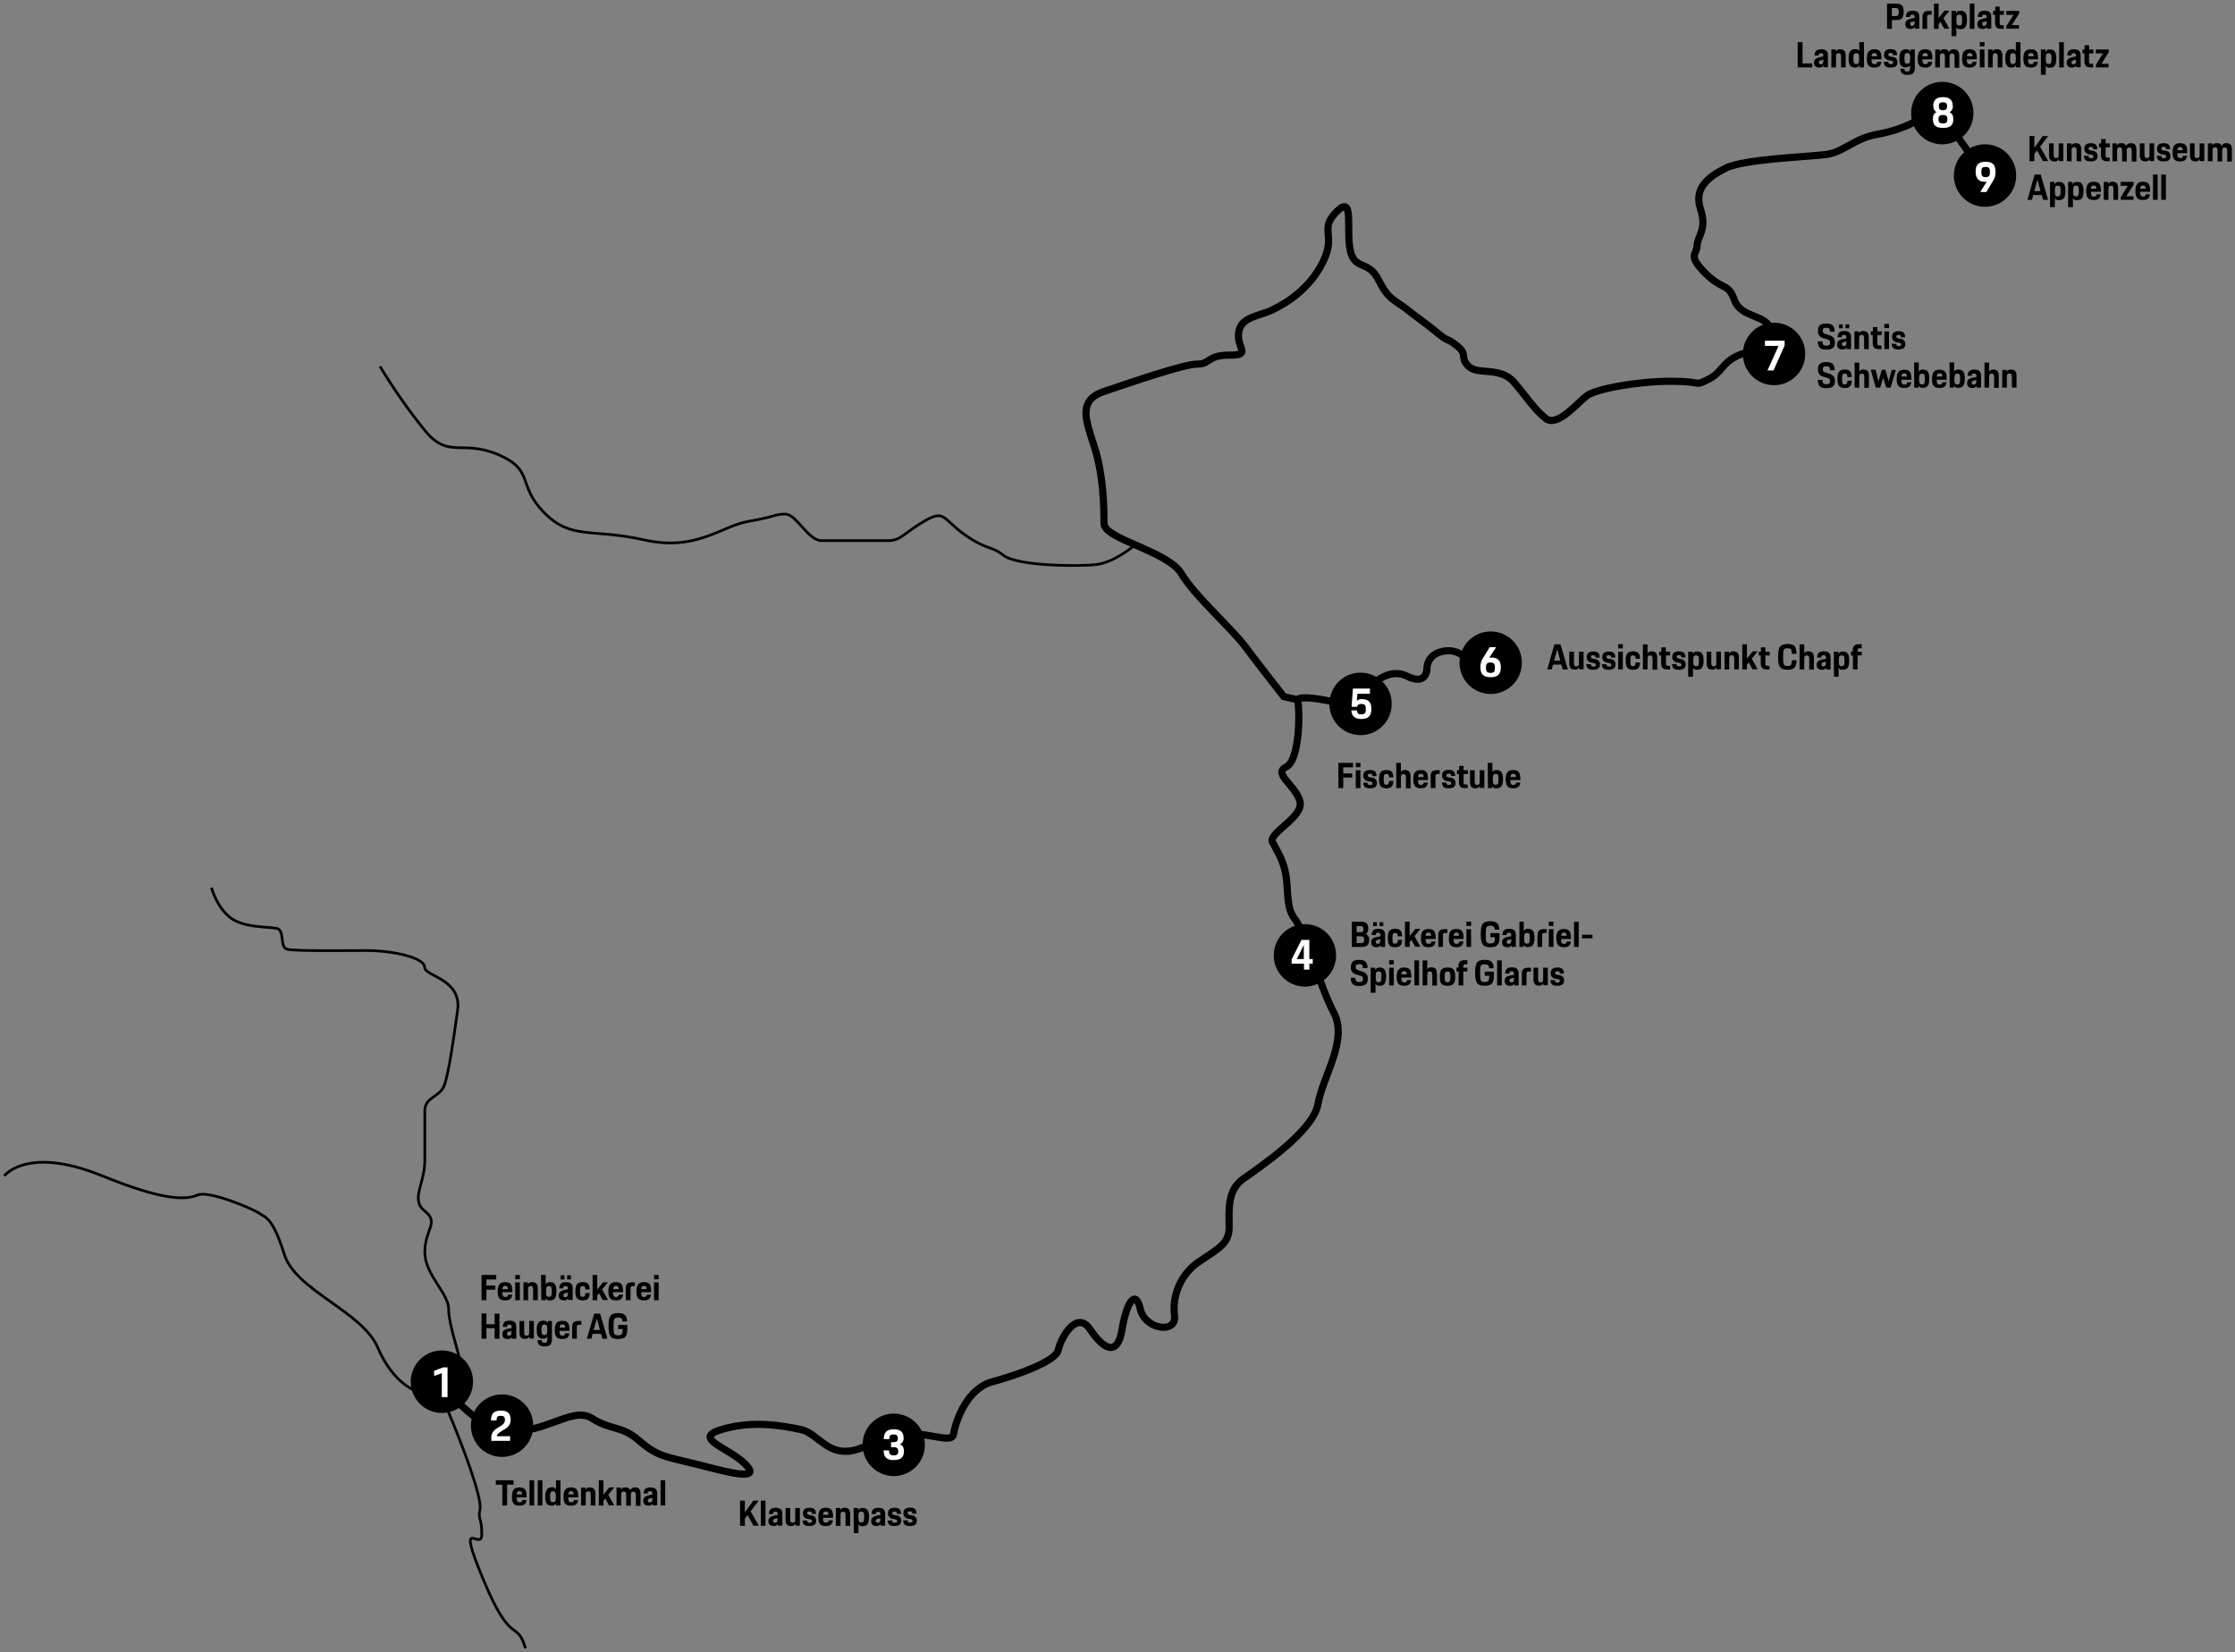 <?xml version="1.0" encoding="utf-8"?>
<!-- Generator: Adobe Illustrator 26.3.1, SVG Export Plug-In . SVG Version: 6.00 Build 0)  -->
<svg version="1.1" id="Ebene_1" xmlns="http://www.w3.org/2000/svg" xmlns:xlink="http://www.w3.org/1999/xlink" x="0px" y="0px"
	 viewBox="0 0 1248 922.7" style="enable-background:new 0 0 1248 922.7;" xml:space="preserve">
<rect x="0" y="0" width="1248" height="922.7" fill="#808080" stroke="none"/>
<style type="text/css">
	.st0{fill:none;stroke:#000000;stroke-width:4;}
	.st1{fill:none;stroke:#000000;stroke-width:1.5;}
	.st2{fill:#FFFFFF;}
</style>
<g id="Gruppe_3341" transform="translate(0 512.167)">
	<g>
		<g id="Gruppe_3356" transform="translate(0 -512.167)">
			<g id="Gruppe_3341-2" transform="translate(238.746 387.823)">
				<path id="Pfad_26088" class="st0" d="M1.4,374.9c0,0,17.8,30.5,39.4,35.6s39.4-13.6,50.8-6.4s16.5,3.8,26.7,12.7
					c10.2,8.9,15.3,8.9,30.5,12.7c15.3,3.8,38.1,10.6,29.2,0.9s-30.9-14.8-14-19.9s33.1-2.5,44.5,0s16.5,20.3,39.4,7.6
					c22.9-12.7,44.5,2.6,45.8-5.1s7.6-25.4,21.6-29.2c14-3.8,35.6-11.4,36.9-17.8s10.2-22.7,17.8-11.4s15.3,15.3,17.8,0
					s7.6-22.9,10.2-11.4c2.5,11.4,20.3,14,19.1,3.8c-1.5-12,3.9-23.8,14-30.5c11.4-7.6,16.5-10.2,16.5-19.1s-1.3-20.3,7.6-26.7
					c8.9-6.4,39.4-26.7,42-42s16.9-35.6,8.9-50.9c-8-15.2-16.5-45.8-21.6-52.1s-3.8-15.3-5.1-24.2s-5.1-14-7.6-19.1
					c-2.5-5.1,17.8-14,15.3-22.9s-15.3-15.3-7.6-19.1s7.6-31.8,6.4-36.9s35.6,2.5,44.5,10.2"/>
			</g>
			<g id="Gruppe_3342" transform="translate(604.963 65.31)">
				<path id="Pfad_26089" class="st0" d="M465.3,2c0,0-7.6,5.1-21.6,7.6s-19.1,10.2-29.2,11.4c-10.2,1.3-45.8,2.5-55.9,7.6
					s-17.8,11.4-14,22.9s-1.9,15.3-1.9,20.3s-5.7,5.1,4.4,15.3c10.2,10.2,12.7,5.1,16.5,15.3c3.8,10.2,17.8,7.6,20.3,16.5
					c2.5,8.9-2.5,14-2.5,14c-5.3-2.2-11.4-2-16.5,0.6c-8.9,4.4-8.3,9.5-16.5,13.3s-1.3,0.8-20.3,0.8c-19.1,0-41.9,4.3-47,8.1
					c-5.1,3.8-16.5,17.8-22.9,12.7c-6.4-5.1-10.2-11.4-17.8-20.3s-20.3-3.8-25.4-8.9s0-6.4-6.4-11.4c-6.4-5.1-3.8-1.3-11.4-7.6
					s-10.2-7.6-16.5-12.7s-10.3-5.1-15.9-16.5c-5.7-11.4-13.3-5.1-15.8-16.5s2.5-31.8-7.6-21.6s0,12.7-7.6,28
					c-7.6,15.3-20.3,22.9-28,26.7s-17.8,3.8-19.1,12.7s7.6,12.7-5.1,12.7S71.2,138,63.6,138s-36.9,10.2-52.1,15.3
					s-9.9,16.5-5.1,31.8s5.1,33.1,5.1,41.9s35.6,15.3,43.2,28c7.6,12.7,28,30.5,35.6,40.7s21.6,28,21.6,28l7.8,1.8"/>
			</g>
			<g id="Gruppe_3343" transform="translate(761.216 361.393)">
				<path id="Pfad_26090" class="st0" d="M61.1,11c0,0-5.1-10.2-15.3-8.9s-10.2,9.3-10.2,9.3s0.5,10.7-11.4,4.7
					c-8-4-15.9,2.2-15.9,2.2l-6.9,9.2"/>
			</g>
			<g id="Gruppe_3344" transform="translate(210.779 202.601)">
				<path id="Pfad_26091" class="st1" d="M422.1,102.4c0,0-10.5,8.9-20.3,10.2s-44.5,0.9-52.1-5c-7.6-5.9-8.9-2.6-21.6-11.5
					s-11.1-14.5-22.9-7.6c-11.8,6.9-12.7,10.8-20.3,10.8H248c-7.6,0-14-14.8-20.3-14.8s-5.1,1.4-20.3,4c-15.3,2.5-29.2,17-58.5,10.4
					s-40.7,0.2-55.9-15.3S87.8,60,67.5,51.3s-27.8,2.8-41.2-13.7C17.2,26.3,8.9,14.4,1.4,2"/>
			</g>
			<g id="Gruppe_3345" transform="translate(116.71 493.71)">
				<path id="Pfad_26092" class="st1" d="M1.4,2c0,0,2.5,10.2,10.2,16.5s22.9,5.1,26.7,6.4s1.3,10.2,5.1,11.4s29.2,0.8,44.5,0.8
					s32.5,4.1,32.5,9.3s20.9,6.4,18.4,24.2s-5.1,36-7.6,42.2s-10.7,6.1-10.7,13.8v28c0,12.7-8.2,21.6,0,28s0,10.2,0,22.9
					s13.3,22.9,13.3,31.8s6.2,25.4,6.2,29.2"/>
			</g>
			<g id="Gruppe_3346" transform="translate(1.029 647.005)">
				<path id="Pfad_26093" class="st1" d="M1.4,9.6C5.2,5.1,20.4-4.9,56,9.6s47.1,13.3,53.4,10.7s30.5,7.6,34.3,10.2s7.6,2.5,14,22.9
					s43.5,31.8,52.2,52.1s21.7,25.4,26,25.4s20.8-8.9,20.8-8.9s-15.1,1.3-7.5,19.1s19.1,48.3,17.8,54.7s1,3.8,1,14
					s-15-12.8,0.9,25.4s18.5,21.6,23.5,38.2"/>
			</g>
			<g id="Gruppe_3347" transform="translate(1065.755 43.699)">
				<path id="Pfad_26094" d="M18.8,36.9c9.6,0,17.4-7.8,17.4-17.4C36.3,9.8,28.4,2,18.8,2c0,0,0,0,0,0C9.2,2,1.4,9.8,1.4,19.5
					c0,0,0,0,0,0C1.4,29.1,9.2,36.9,18.8,36.9"/>
			</g>
			<g id="Gruppe_3348" transform="translate(1089.607 78.575)">
				<path id="Pfad_26095" d="M18.8,36.9c9.6,0,17.4-7.8,17.4-17.4C36.3,9.8,28.4,2,18.8,2c0,0,0,0,0,0C9.2,2,1.4,9.8,1.4,19.5
					c0,0,0,0,0,0C1.4,29.1,9.2,36.9,18.8,36.9"/>
			</g>
			<g id="Gruppe_3349" transform="translate(971.802 178.194)">
				<path id="Pfad_26096" d="M18.8,36.9c9.6,0,17.4-7.8,17.4-17.4C36.3,9.8,28.4,2,18.8,2c0,0,0,0,0,0C9.2,2,1.4,9.8,1.4,19.5
					c0,0,0,0,0,0C1.4,29.1,9.2,36.9,18.8,36.9"/>
			</g>
			<g id="Gruppe_3350" transform="translate(813.585 350.631)">
				<path id="Pfad_26097" d="M18.8,36.9c9.6,0,17.4-7.8,17.4-17.4C36.3,9.8,28.4,2,18.8,2c0,0,0,0,0,0C9.2,2,1.4,9.8,1.4,19.5
					c0,0,0,0,0,0C1.4,29.1,9.2,36.9,18.8,36.9"/>
			</g>
			<g id="Gruppe_3351" transform="translate(740.911 373.621)">
				<path id="Pfad_26098" d="M18.8,36.9c9.6,0,17.4-7.8,17.4-17.4C36.3,9.8,28.4,2,18.8,2c0,0,0,0,0,0C9.2,2,1.4,9.8,1.4,19.5
					c0,0,0,0,0,0C1.4,29.1,9.2,36.9,18.8,36.9"/>
			</g>
			<g id="Gruppe_3352" transform="translate(709.848 514.049)">
				<path id="Pfad_26099" d="M18.8,36.9c9.6,0,17.4-7.8,17.4-17.4C36.3,9.8,28.4,2,18.8,2c0,0,0,0,0,0C9.2,2,1.4,9.8,1.4,19.5
					c0,0,0,0,0,0C1.4,29.1,9.2,36.9,18.8,36.9"/>
			</g>
			<g id="Gruppe_3353" transform="translate(480.255 787.391)">
				<path id="Pfad_26100" d="M18.8,36.9c9.6,0,17.4-7.8,17.4-17.4C36.3,9.8,28.4,2,18.8,2c0,0,0,0,0,0C9.2,2,1.4,9.8,1.4,19.5
					c0,0,0,0,0,0C1.4,29.1,9.2,36.9,18.8,36.9"/>
			</g>
			<g id="Gruppe_3354" transform="translate(227.938 752.126)">
				<path id="Pfad_26101" d="M18.8,36.9c9.6,0,17.4-7.8,17.4-17.4C36.3,9.8,28.4,2,18.8,2c0,0,0,0,0,0C9.2,2,1.4,9.8,1.4,19.5
					c0,0,0,0,0,0C1.4,29.1,9.2,36.9,18.8,36.9"/>
			</g>
			<g id="Gruppe_3355" transform="translate(261.543 776.682)">
				<path id="Pfad_26102" d="M18.8,36.9c9.6,0,17.4-7.8,17.4-17.4C36.3,9.8,28.4,2,18.8,2c0,0,0,0,0,0C9.2,2,1.4,9.8,1.4,19.5
					c0,0,0,0,0,0C1.4,29.1,9.2,36.9,18.8,36.9"/>
			</g>
		</g>
	</g>
	<g id="Gruppe_3357" transform="translate(1083.193 -449.843)">
		<path id="Pfad_26104" class="st0" d="M1.4,2l17.4,24.6"/>
	</g>
	<g id="Gruppe_3358" transform="translate(241.002 249.419)">
		<path id="Pfad_26105" class="st2" d="M5.7,18.6h3.2V2H6.4l-5,1.9v2.9l4.3-1.6V18.6z"/>
	</g>
	<g>
		<g id="Gruppe_3361" transform="translate(0 -512.167)">
			<g id="Gruppe_3359" transform="translate(272.738 785.714)">
				<path id="Pfad_26106" class="st2" d="M1.6,18.9h10.5v-2.6H4.7c0.1-1.1,1-1.8,2.6-2.8l1.9-1.2c1.8-1.1,3.2-2.4,3.2-5.2
					C12.4,3.9,11,2,6.9,2C2.7,2,1.5,4,1.4,7.5h3.1c0.1-2.1,0.7-2.6,2.4-2.6c1.6,0,2.3,0.6,2.3,2.2c0,1.9-1,2.6-2.4,3.5l-1.9,1.2
					c-2.2,1.4-3.3,2.9-3.3,5.2V18.9z"/>
			</g>
			<g id="Gruppe_3360" transform="translate(491.957 796.137)">
				<path id="Pfad_26107" class="st2" d="M1.4,13.8c0.2,3.9,1.7,5.4,5.7,5.4c4.2,0,5.7-1.8,5.7-4.9c0-2.2-0.8-3.4-2.3-3.9
					c1.4-0.6,2.2-2,2.1-3.5c0-3-1.4-4.9-5.5-4.9C3,2,1.6,4,1.5,7.5h3.1C4.7,5.4,5.3,4.9,7,4.9c1.6,0,2.4,0.6,2.4,2.2
					c0,1.5-0.7,2.1-2.4,2.1H5.6V12H7c1.9,0,2.6,0.7,2.6,2.4c0,1.6-0.7,2.2-2.5,2.2c-1.9,0-2.5-0.7-2.7-2.8L1.4,13.8z"/>
			</g>
		</g>
	</g>
	<g id="Gruppe_3362" transform="translate(719.829 10.685)">
		<path id="Pfad_26109" class="st2" d="M1.4,15.3h6.9v3.3h3v-3.3h1.9v-2.6h-1.9V2H6.9L1.4,12.9V15.3z M4.3,12.7l3.9-7.9v7.9
			L4.3,12.7z"/>
	</g>
	<g>
		<g id="Gruppe_3379" transform="translate(0 -512.167)">
			<g id="Gruppe_3363" transform="translate(753.164 382.509)">
				<path id="Pfad_26110" class="st2" d="M1.7,12.2h2.9c0.3-1.1,0.8-1.6,2.4-1.6c1.9,0,2.5,0.7,2.5,2.8c0,2.3-0.5,3-2.5,3
					c-1.7,0-2.3-0.5-2.4-2.2H1.4c0.2,2.9,1.7,4.8,5.6,4.8c3.9,0,5.6-1.8,5.6-5.6c0-3.9-1.8-5.5-5.2-5.5C6.3,7.8,5.2,8.1,4.5,8.9
					l0.3-4h7V2H2.3l-0.7,9.2V12.2z"/>
			</g>
			<g id="Gruppe_3364" transform="translate(825.252 359.373)">
				<path id="Pfad_26111" class="st2" d="M1.4,13.3c0,4.1,2,5.5,5.7,5.5s5.7-1.4,5.7-5.5c0-4-1.9-5.5-5.3-5.5C7.1,7.8,6.7,7.9,6.3,8
					l3.9-6H6.6L3.1,7.7C1.9,9.3,1.3,11.3,1.4,13.3 M4.5,13.4c0-2.1,0.6-2.8,2.5-2.8s2.5,0.7,2.5,2.8c0,2.3-0.5,3-2.5,3
					C5.1,16.3,4.5,15.7,4.5,13.4"/>
			</g>
			<g id="Gruppe_3365" transform="translate(862.569 357.522)">
				<path id="Pfad_26112" d="M1.4,16.3h2.5l0.7-2.7h4.7l0.8,2.7h2.8l-4.1-14H5.4L1.4,16.3z M7,5.1l1.7,6.3H5.2L7,5.1z M13.7,12.8
					c0,2.4,0.8,3.6,3.1,3.6c1,0.1,2-0.4,2.4-1.4v1.2h2.5V6.4h-2.6v6.2c0,1.6-0.3,2-1.4,2s-1.4-0.4-1.4-2V6.4h-2.6L13.7,12.8z
					 M23.2,13.3c0.1,1.8,0.6,3.2,3.7,3.2c3,0,3.9-1.2,3.9-2.9c0.2-1.5-0.9-2.8-2.4-3c0,0,0,0-0.1,0l-1.2-0.2
					c-1.1-0.2-1.3-0.5-1.3-1.1c0-0.7,0.3-0.9,1.3-0.9c1,0,1.3,0.3,1.3,1.3h2.3c0-2.3-1-3.4-3.6-3.4c-2.4,0-3.7,1-3.7,3.1
					c-0.1,1.5,1,2.9,2.6,3.1l1.2,0.2c1,0.2,1.3,0.4,1.3,1c0,0.7-0.2,1-1.3,1c-1,0-1.4-0.3-1.4-1.3L23.2,13.3z M31.9,13.3
					c0.1,1.8,0.6,3.2,3.7,3.2c3,0,3.9-1.2,3.9-2.9c0.2-1.5-0.9-2.8-2.4-3c0,0,0,0-0.1,0l-1.2-0.2c-1.1-0.2-1.3-0.5-1.3-1.1
					c0-0.7,0.3-0.9,1.3-0.9c1,0,1.3,0.3,1.3,1.3h2.3c0-2.3-1-3.4-3.6-3.4c-2.4,0-3.7,1-3.7,3.1c-0.1,1.5,1,2.9,2.6,3.1l1.2,0.2
					c1,0.2,1.3,0.4,1.3,1c0,0.7-0.2,1-1.3,1c-1,0-1.4-0.3-1.4-1.3L31.9,13.3z M41,4.6h2.6V2.2H41V4.6z M41,16.3h2.6V6.4H41V16.3z
					 M49.4,16.5c2.6,0,3.7-1.2,3.8-4.1h-2.4c-0.1,1.6-0.4,2.1-1.5,2.1c-1.2,0-1.5-0.4-1.5-3c0-2.6,0.3-3,1.5-3
					c1.1,0,1.4,0.4,1.5,1.9h2.4c-0.1-2.8-0.9-4.2-3.8-4.2c-3.1,0-4.2,1.3-4.2,5.1C45.2,15.1,46.2,16.5,49.4,16.5 M54.8,16.3h2.6
					v-5.9c0-1.5,0.4-1.9,1.4-1.9c1,0,1.4,0.4,1.4,2v5.9h2.6V9.8c0-2.4-0.8-3.6-3.1-3.6c-0.9-0.1-1.8,0.3-2.3,1.1v-5h-2.6L54.8,16.3z
					 M63.9,8.5H65v4.3c0,2.5,1,3.5,3.4,3.5H70v-2h-1c-1,0-1.3-0.2-1.3-1.3V8.5H70V6.4h-2.4V4h-2.5v2.4h-1.2L63.9,8.5z M71.1,13.3
					c0.1,1.8,0.6,3.2,3.7,3.2c3,0,3.9-1.2,3.9-2.9c0.1-1.5-0.9-2.8-2.4-3c0,0,0,0-0.1,0L75,10.3c-1.1-0.2-1.3-0.5-1.3-1.1
					c0-0.7,0.3-0.9,1.3-0.9c1,0,1.3,0.3,1.3,1.3h2.3c0-2.3-1-3.4-3.7-3.4c-2.4,0-3.7,1-3.7,3.1c-0.1,1.5,1,2.9,2.6,3.1l1.2,0.2
					c1,0.2,1.3,0.4,1.3,1c0,0.7-0.2,1-1.3,1c-1,0-1.4-0.3-1.4-1.3L71.1,13.3z M80.2,20.4h2.6v-5c0.4,0.8,1.3,1.2,2.2,1.1
					c2.5,0,3.7-1.2,3.7-5.1c0-3.9-1.1-5.1-3.7-5.1c-1-0.1-2,0.5-2.4,1.4V6.4h-2.5V20.4z M84.5,14.5c-1.2,0-1.6-0.4-1.6-3.1
					c0-2.5,0.4-2.9,1.6-2.9c1.3,0,1.6,0.4,1.6,2.9C86.1,14,85.7,14.5,84.5,14.5 M90.4,12.8c0,2.4,0.8,3.6,3.1,3.6
					c1,0.1,2-0.4,2.4-1.4v1.2h2.5V6.4h-2.6v6.2c0,1.6-0.3,2-1.4,2S93,14,93,12.5V6.4h-2.6L90.4,12.8z M100.4,16.3h2.6v-5.9
					c0-1.5,0.3-2,1.4-2c1,0,1.4,0.4,1.4,2v5.9h2.6V9.8c0-2.4-0.8-3.6-3.1-3.6c-1-0.1-2,0.4-2.4,1.3V6.4h-2.5L100.4,16.3z
					 M110.3,16.3h2.6v-2.6l1-1.3l2.1,3.8h2.9l-3.3-5.9l3.3-4.1h-2.8l-3.2,4.1V2.3h-2.6L110.3,16.3z M119.5,8.5h1.1v4.3
					c0,2.5,1,3.5,3.4,3.5h1.5v-2h-1c-1,0-1.3-0.2-1.3-1.3V8.5h2.4V6.4h-2.4V4h-2.5v2.4h-1.2L119.5,8.5z M135.7,16.5
					c3.7,0,4.8-1.6,4.9-5.3H138c-0.1,2.5-0.5,3.2-2.3,3.2c-2.3,0-2.6-0.5-2.6-5.2c0-4.1,0.3-4.7,2.6-4.7c1.8,0,2.2,0.7,2.3,3.1h2.6
					c-0.2-3.8-0.8-5.5-4.9-5.5c-4.2,0-5.4,1.5-5.4,7.2C130.3,14.8,131.4,16.5,135.7,16.5 M142.3,16.3h2.6v-5.9
					c0-1.5,0.4-1.9,1.4-1.9c1,0,1.4,0.4,1.4,2v5.9h2.6V9.8c0-2.4-0.8-3.6-3.1-3.6c-0.9-0.1-1.8,0.3-2.3,1.1v-5h-2.6L142.3,16.3z
					 M151.8,13.8c0,1.8,1.1,2.7,3,2.7c0.9,0.1,1.9-0.4,2.3-1.2v1h2.5V9.7c0-1.8-0.5-3.5-3.7-3.5c-2.8,0-3.8,1.2-3.8,3.5h2.3
					c0-1.1,0.4-1.3,1.4-1.3c1,0,1.2,0.4,1.2,1.6v0.4l-1.2,0.2C153.1,11,151.8,11.8,151.8,13.8 M157,13c0,1.2-0.6,1.6-1.4,1.6
					c-0.5,0.1-1.1-0.3-1.1-0.8c0-0.1,0-0.2,0-0.3c0-0.8,0.5-1.1,1.8-1.3L157,12L157,13z M161.5,20.4h2.6v-5c0.4,0.8,1.3,1.2,2.2,1.1
					c2.5,0,3.7-1.2,3.7-5.1c0-3.9-1.1-5.1-3.7-5.1c-1-0.1-2,0.5-2.4,1.4V6.4h-2.5L161.5,20.4z M165.8,14.5c-1.2,0-1.6-0.4-1.6-3.1
					c0-2.5,0.4-2.9,1.6-2.9c1.3,0,1.6,0.4,1.6,2.9C167.4,14,167,14.5,165.8,14.5 M171,8.5h1.1v7.8h2.6V8.5h2.3V6.4h-2.3V5.7
					c0-0.9,0.4-1.2,1.1-1.2h1.2V2.2h-1.6c-2.2,0-3.4,1-3.4,3.3v0.8H171V8.5z"/>
			</g>
			<g id="Gruppe_3366" transform="translate(745.949 424.012)">
				<path id="Pfad_26113" d="M1.4,16.1h2.7v-5.9h5V7.9h-5V4.5h5.5V2H1.4V16.1z M11.1,4.4h2.6V2h-2.6L11.1,4.4z M11.1,16.1h2.6V6.1
					h-2.6L11.1,16.1z M15.3,13c0.1,1.8,0.6,3.2,3.7,3.2c3,0,3.9-1.2,3.9-2.9c0.1-1.5-0.9-2.8-2.4-3c0,0,0,0-0.1,0l-1.2-0.2
					C18,9.9,17.8,9.6,17.8,9c0-0.7,0.3-0.9,1.3-0.9c1,0,1.3,0.3,1.3,1.3h2.3C22.7,7,21.7,6,19,6c-2.4,0-3.7,1-3.7,3.1
					c-0.1,1.5,1,2.9,2.6,3.1l1.2,0.2c1,0.2,1.3,0.4,1.3,1s-0.2,1-1.3,1c-1,0-1.4-0.3-1.4-1.3L15.3,13z M28.3,16.2
					c2.6,0,3.7-1.2,3.8-4.1h-2.4c-0.1,1.6-0.4,2.1-1.5,2.1c-1.2,0-1.5-0.4-1.5-3c0-2.6,0.3-3,1.5-3c1.1,0,1.4,0.4,1.5,1.9h2.4
					C32,7.3,31.2,6,28.3,6c-3.1,0-4.2,1.3-4.2,5.1C24.1,14.8,25.1,16.2,28.3,16.2 M33.7,16.1h2.6v-5.9c0-1.5,0.4-1.9,1.4-1.9
					c1,0,1.4,0.4,1.4,2v5.9h2.6V9.6c0-2.4-0.8-3.6-3.1-3.6c-0.9-0.1-1.8,0.3-2.3,1.1V2h-2.6L33.7,16.1z M47.5,16.2
					c2.6,0,3.6-1.2,3.8-3.2H49c-0.1,1-0.5,1.3-1.5,1.3c-1.2,0-1.6-0.4-1.7-2.7h5.6v-0.5c0-3.5-0.8-5.1-4-5.1c-3,0-4.2,1.5-4.2,5.2
					C43.3,14.9,44.4,16.2,47.5,16.2 M47.5,8.1c1,0,1.4,0.3,1.5,1.8h-3.1C46,8.4,46.5,8.1,47.5,8.1 M53,16.1h2.6V9.4
					c0-0.8,0.3-1.2,1.2-1.2H58V6.1h-1.7c-2.4,0-3.4,1-3.4,3.4L53,16.1z M59.2,13c0.1,1.8,0.6,3.2,3.7,3.2c3,0,3.9-1.2,3.9-2.9
					c0.1-1.5-0.9-2.8-2.4-3c0,0,0,0-0.1,0L63,10.1c-1.1-0.2-1.3-0.5-1.3-1.1C61.7,8.3,62,8,63,8c1,0,1.3,0.3,1.3,1.3h2.3
					c0-2.3-1-3.4-3.6-3.4c-2.4,0-3.7,1-3.7,3.1c-0.1,1.6,1,2.9,2.6,3.1l1.2,0.2c1,0.2,1.3,0.4,1.3,1s-0.2,1-1.3,1
					c-1,0-1.4-0.3-1.4-1.3L59.2,13z M67.6,8.3h1.1v4.3c0,2.5,1,3.5,3.4,3.5h1.5v-2h-1c-1,0-1.3-0.2-1.3-1.3V8.3h2.4V6.1h-2.4V3.7
					h-2.5v2.4h-1.2V8.3z M74.9,12.6c0,2.4,0.8,3.6,3.1,3.6c1,0.1,2-0.4,2.4-1.4v1.2h2.5V6.1h-2.6v6.2c0,1.6-0.3,2-1.4,2
					s-1.4-0.4-1.4-2V6.1h-2.6L74.9,12.6z M84.9,16.1h2.4v-1.3c0.3,1,1.3,1.6,2.3,1.4c2.5,0,3.7-1.2,3.7-5.1c0-3.9-1.1-5.1-3.7-5.1
					c-0.9-0.1-1.8,0.4-2.2,1.2V2h-2.6L84.9,16.1z M89.2,14.2c-1.2,0-1.6-0.4-1.6-3.1c0-2.5,0.4-2.9,1.6-2.9c1.3,0,1.6,0.4,1.6,2.9
					C90.8,13.8,90.4,14.2,89.2,14.2 M99.1,16.2c2.6,0,3.7-1.2,3.8-3.2h-2.3c-0.1,1-0.5,1.3-1.5,1.3c-1.2,0-1.6-0.4-1.7-2.7h5.6v-0.5
					c0-3.5-0.8-5.1-4-5.1c-3,0-4.2,1.5-4.2,5.2C94.9,14.9,96,16.2,99.1,16.2 M99.1,8.1c1,0,1.4,0.3,1.5,1.8h-3.1
					C97.6,8.4,98.1,8.1,99.1,8.1"/>
			</g>
			<g id="Gruppe_3367" transform="translate(752.78 533.995)">
				<path id="Pfad_26114" d="M1.4,12c0.2,3.3,1.3,4.6,4.8,4.6c3.6,0,4.8-1.4,4.8-4c0-2.4-1.2-3.6-3.6-4.2L6.3,8
					c-1.5-0.4-2.1-0.7-2.1-2c0-1.2,0.6-1.6,2-1.6c1.5,0,2,0.4,2.1,2.2h2.6C10.7,3.5,9.8,2,6.1,2C2.7,2,1.5,3.5,1.5,6.1
					c0,2.7,1.3,3.7,3.7,4.3l1.1,0.3c1.5,0.4,2,0.8,2,1.9c0,1.3-0.5,1.8-2.1,1.8c-1.7,0-2.1-0.6-2.2-2.4L1.4,12z M12.7,20.4h2.6v-5
					c0.4,0.8,1.3,1.2,2.2,1.1c2.5,0,3.7-1.2,3.7-5.1c0-3.9-1.1-5.1-3.7-5.1c-1-0.1-2,0.5-2.4,1.4V6.4h-2.5V20.4z M17,14.5
					c-1.2,0-1.6-0.4-1.6-3.1c0-2.5,0.4-2.9,1.6-2.9c1.3,0,1.6,0.4,1.6,2.9C18.6,14,18.2,14.5,17,14.5 M22.9,4.6h2.6V2.2h-2.6V4.6z
					 M22.9,16.3h2.6V6.4h-2.6V16.3z M31.4,16.5c2.6,0,3.6-1.2,3.8-3.2h-2.3c-0.1,1-0.5,1.3-1.5,1.3c-1.2,0-1.6-0.4-1.7-2.7h5.6v-0.5
					c0-3.5-0.8-5.1-4-5.1c-3,0-4.2,1.5-4.2,5.2C27.1,15.1,28.2,16.5,31.4,16.5 M31.3,8.3c1,0,1.4,0.3,1.5,1.8h-3.1
					C29.9,8.6,30.4,8.3,31.3,8.3 M37,16.3h2.6v-14H37V16.3z M41.6,16.3h2.6v-5.9c0-1.5,0.4-1.9,1.4-1.9c1,0,1.4,0.4,1.4,2v5.9h2.6
					V9.8c0-2.4-0.8-3.6-3.1-3.6c-0.9-0.1-1.8,0.3-2.3,1.1v-5h-2.6L41.6,16.3z M55.5,16.5c3.2,0,4.3-1.3,4.3-5.1
					c0-3.8-1.1-5.1-4.3-5.1s-4.3,1.2-4.3,5.1C51.2,15.2,52.2,16.5,55.5,16.5 M55.5,14.5c-1.3,0-1.6-0.4-1.6-3.1
					c0-2.5,0.4-2.9,1.6-2.9c1.3,0,1.6,0.4,1.6,2.9C57.1,14,56.7,14.5,55.5,14.5 M60.6,8.5h1.1v7.8h2.6V8.5h2.3V6.4h-2.3V5.7
					c0-0.9,0.4-1.2,1.1-1.2h1.2V2.2h-1.6c-2.2,0-3.4,1-3.4,3.3v0.8h-1.1V8.5z M76.3,10.9h2.5v0.3c0,2.6-0.6,3.2-2.5,3.2
					c-2.3,0-2.6-0.5-2.6-5.2c0-4.1,0.3-4.7,2.6-4.7c1.6,0,2.3,0.4,2.4,2.2h2.6c-0.2-3.1-1.1-4.7-5-4.7c-4.2,0-5.4,1.5-5.4,7.2
					c0,5.5,1.1,7.3,5.4,7.3c4,0,5.1-1.7,5.1-5.6V8.6h-5.1V10.9z M83.2,16.3h2.6v-14h-2.6V16.3z M87.4,13.8c0,1.8,1.1,2.7,3,2.7
					c0.9,0.1,1.9-0.4,2.3-1.2v1h2.5V9.7c0-1.8-0.5-3.5-3.7-3.5c-2.8,0-3.8,1.2-3.8,3.5h2.3c0-1.1,0.4-1.3,1.4-1.3
					c1,0,1.2,0.4,1.2,1.6v0.4l-1.2,0.2C88.6,11,87.4,11.8,87.4,13.8 M92.6,13c0,1.2-0.6,1.6-1.4,1.6c-0.8,0-1.1-0.4-1.1-1.1
					c0-0.8,0.5-1.1,1.8-1.3l0.8-0.1L92.6,13z M97,16.3h2.6V9.7c0-0.8,0.3-1.2,1.2-1.2h1.3V6.4h-1.7c-2.4,0-3.4,1-3.4,3.4L97,16.3z
					 M103.5,12.8c0,2.4,0.8,3.6,3.1,3.6c1,0.1,2-0.4,2.4-1.4v1.2h2.5V6.4h-2.6v6.2c0,1.6-0.3,2-1.4,2s-1.4-0.4-1.4-2V6.4h-2.6
					L103.5,12.8z M113,13.3c0.1,1.8,0.6,3.2,3.7,3.2c3,0,3.9-1.2,3.9-2.9c0.1-1.5-0.9-2.8-2.4-3c0,0,0,0-0.1,0l-1.2-0.2
					c-1.1-0.2-1.3-0.5-1.3-1.1c0-0.7,0.3-0.9,1.3-0.9c1,0,1.3,0.3,1.3,1.3h2.3c0-2.3-1-3.4-3.7-3.4c-2.4,0-3.7,1-3.7,3.1
					c-0.1,1.5,1,2.9,2.6,3.1l1.2,0.2c1,0.2,1.3,0.4,1.3,1s-0.2,1-1.3,1c-1,0-1.4-0.3-1.4-1.3L113,13.3z"/>
			</g>
			<g id="Gruppe_3368" transform="translate(753.431 512.469)">
				<path id="Pfad_26115" d="M1.4,16.3h5.7c2.8,0,4-1.2,4-4c0.1-1.4-0.7-2.7-1.9-3.3C10,8.6,10.6,7.8,10.6,6c0-2.5-1.2-3.8-4.1-3.8
					H1.4V16.3z M6.7,10.4c1,0,1.6,0.4,1.6,1.9c0,1.4-0.6,1.9-1.6,1.9H4.1v-3.8H6.7z M6.3,4.7c1.2,0,1.6,0.5,1.6,1.7
					c0,1.3-0.3,1.7-1.5,1.7H4.1V4.7H6.3z M12.2,13.8c0,1.8,1.1,2.7,3,2.7c0.9,0.1,1.9-0.4,2.3-1.2v1h2.5V9.7c0-1.8-0.5-3.5-3.7-3.5
					c-2.8,0-3.8,1.2-3.8,3.5h2.3c0-1.1,0.4-1.3,1.4-1.3c1,0,1.2,0.4,1.2,1.6v0.4l-1.2,0.2C13.4,11,12.2,11.8,12.2,13.8 M17.3,13
					c0,1.2-0.6,1.6-1.4,1.6c-0.5,0.1-1.1-0.3-1.1-0.8c0-0.1,0-0.2,0-0.3c0-0.8,0.5-1.1,1.8-1.3l0.8-0.1L17.3,13z M16.9,4.7H19V2.5
					h-2.1V4.7z M13.3,4.7h2.1V2.5h-2.1V4.7z M25.7,16.5c2.6,0,3.7-1.2,3.8-4.1h-2.4c-0.1,1.6-0.4,2.1-1.5,2.1c-1.2,0-1.5-0.4-1.5-3
					c0-2.6,0.3-3,1.5-3c1.1,0,1.4,0.4,1.5,1.9h2.4c-0.1-2.8-0.9-4.2-3.8-4.2c-3.1,0-4.2,1.3-4.2,5.1C21.5,15.1,22.5,16.5,25.7,16.5
					 M31.1,16.3h2.6v-2.6l1-1.3l2.1,3.8h2.9l-3.3-5.9l3.3-4.1h-2.8l-3.2,4.1V2.2h-2.6V16.3z M44.3,16.5c2.6,0,3.6-1.2,3.8-3.2h-2.3
					c-0.1,1-0.5,1.3-1.5,1.3c-1.2,0-1.6-0.4-1.7-2.7h5.6v-0.5c0-3.5-0.8-5.1-4-5.1c-3,0-4.2,1.5-4.2,5.2
					C40,15.1,41.1,16.5,44.3,16.5 M44.2,8.3c1,0,1.4,0.3,1.5,1.8h-3.1C42.7,8.6,43.2,8.3,44.2,8.3 M49.7,16.3h2.6V9.7
					c0-0.8,0.3-1.2,1.2-1.2h1.3V6.4h-1.7c-2.4,0-3.4,1-3.4,3.4V16.3z M59.9,16.5c2.6,0,3.6-1.2,3.8-3.2h-2.3c-0.1,1-0.5,1.3-1.5,1.3
					c-1.2,0-1.6-0.4-1.7-2.7h5.6v-0.5c0-3.5-0.8-5.1-4-5.1c-3,0-4.2,1.5-4.2,5.2C55.6,15.1,56.7,16.5,59.9,16.5 M59.8,8.3
					c1,0,1.4,0.3,1.5,1.8h-3.1C58.4,8.6,58.9,8.3,59.8,8.3 M65.4,4.6H68V2.2h-2.6V4.6z M65.4,16.3H68V6.4h-2.6V16.3z M78.8,10.9h2.5
					v0.3c0,2.6-0.6,3.2-2.5,3.2c-2.3,0-2.6-0.5-2.6-5.2c0-4.1,0.3-4.7,2.6-4.7c1.6,0,2.3,0.4,2.4,2.2h2.6c-0.2-3.1-1.1-4.7-5-4.7
					c-4.2,0-5.4,1.5-5.4,7.2c0,5.5,1.1,7.3,5.4,7.3c4,0,5.1-1.7,5.1-5.6V8.6h-5.1V10.9z M85.3,13.8c0,1.8,1.1,2.7,3,2.7
					c0.9,0.1,1.9-0.3,2.3-1.2v1H93V9.7c0-1.8-0.5-3.5-3.7-3.5c-2.8,0-3.8,1.2-3.8,3.5h2.3c0-1.1,0.4-1.3,1.4-1.3
					c1,0,1.2,0.4,1.2,1.6v0.4l-1.2,0.2C86.5,11,85.3,11.8,85.3,13.8 M90.4,13c0,1.2-0.6,1.6-1.4,1.6c-0.5,0.1-1.1-0.3-1.1-0.8
					c0-0.1,0-0.2,0-0.3c0-0.8,0.5-1.1,1.8-1.3l0.8-0.1L90.4,13z M95,16.3h2.4V15c0.3,1,1.3,1.6,2.3,1.4c2.5,0,3.7-1.2,3.7-5.1
					c0-3.9-1.1-5.1-3.7-5.1c-0.9-0.1-1.8,0.4-2.3,1.2V2.2H95L95,16.3z M99.2,14.5c-1.2,0-1.6-0.4-1.6-3.1c0-2.5,0.4-2.9,1.6-2.9
					c1.3,0,1.6,0.4,1.6,2.9C100.8,14,100.5,14.5,99.2,14.5 M105.1,16.3h2.6V9.7c0-0.8,0.3-1.2,1.2-1.2h1.3V6.4h-1.7
					c-2.4,0-3.4,1-3.4,3.4L105.1,16.3z M111.4,4.6h2.6V2.2h-2.6V4.6z M111.4,16.3h2.6V6.4h-2.6V16.3z M119.9,16.5
					c2.6,0,3.7-1.2,3.8-3.2h-2.3c-0.1,1-0.5,1.3-1.5,1.3c-1.2,0-1.6-0.4-1.7-2.7h5.6v-0.5c0-3.5-0.8-5.1-4-5.1c-3,0-4.2,1.5-4.2,5.2
					C115.7,15.1,116.8,16.5,119.9,16.5 M119.9,8.3c1,0,1.4,0.3,1.5,1.8h-3.1C118.4,8.6,118.9,8.3,119.9,8.3 M125.5,16.3h2.6v-14
					h-2.6V16.3z M130,11.5h5.8v-2H130V11.5z"/>
			</g>
			<g id="Gruppe_3369" transform="translate(411.839 835.976)">
				<path id="Pfad_26116" d="M1.4,16.1h2.7v-4l1.5-2l3.3,5.9h3L7.3,8l4.5-6h-3L4.1,8.6V2H1.4V16.1z M13,16.1h2.6V2H13V16.1z
					 M17.2,13.5c0,1.8,1.1,2.7,3,2.7c0.9,0.1,1.9-0.4,2.3-1.2v1h2.5V9.5c0-1.8-0.5-3.5-3.7-3.5c-2.8,0-3.8,1.2-3.8,3.5h2.3
					c0-1.1,0.4-1.3,1.4-1.3c1,0,1.2,0.4,1.2,1.6V10l-1.2,0.2C18.4,10.8,17.2,11.5,17.2,13.5 M22.3,12.8c0,1.2-0.6,1.6-1.4,1.6
					c-0.8,0-1.1-0.4-1.1-1.1c0-0.8,0.5-1.1,1.8-1.3l0.8-0.1L22.3,12.8z M26.8,12.6c0,2.4,0.8,3.6,3.1,3.6c1,0.1,2-0.4,2.4-1.4v1.2
					h2.5V6.1h-2.6v6.2c0,1.6-0.3,2-1.4,2s-1.4-0.4-1.4-2V6.1h-2.6V12.6z M36.3,13c0.1,1.8,0.6,3.2,3.7,3.2c3,0,3.9-1.2,3.9-2.9
					c0.1-1.5-0.9-2.8-2.4-3c0,0,0,0-0.1,0l-1.2-0.2c-1.1-0.2-1.3-0.5-1.3-1.1c0-0.7,0.3-0.9,1.3-0.9c1,0,1.3,0.3,1.3,1.3h2.3
					c0-2.3-1-3.4-3.6-3.4c-2.4,0-3.7,1-3.7,3.1c-0.1,1.5,1,2.9,2.6,3.1l1.2,0.2c1,0.2,1.3,0.4,1.3,1c0,0.7-0.2,1-1.3,1
					c-1,0-1.4-0.3-1.4-1.3H36.3z M49.4,16.2c2.6,0,3.6-1.2,3.8-3.2h-2.3c-0.1,1-0.5,1.3-1.5,1.3c-1.2,0-1.6-0.4-1.7-2.7h5.6v-0.5
					c0-3.5-0.8-5.1-4-5.1c-3,0-4.2,1.5-4.2,5.2C45.1,14.9,46.2,16.2,49.4,16.2 M49.3,8.1c1,0,1.4,0.3,1.5,1.8h-3.1
					C47.9,8.4,48.4,8.1,49.3,8.1 M54.9,16.1h2.6v-5.9c0-1.5,0.3-2,1.4-2c1,0,1.4,0.4,1.4,2v5.9h2.6V9.6c0-2.4-0.8-3.6-3.1-3.6
					c-1-0.1-2,0.4-2.4,1.3V6.1h-2.5L54.9,16.1z M64.9,20.2h2.6v-5c0.4,0.8,1.3,1.2,2.2,1.1c2.5,0,3.7-1.2,3.7-5.1
					c0-3.9-1.1-5.1-3.7-5.1c-1-0.1-2,0.5-2.4,1.4V6.1h-2.5L64.9,20.2z M69.1,14.2c-1.2,0-1.6-0.4-1.6-3.1c0-2.5,0.4-2.9,1.6-2.9
					c1.3,0,1.6,0.4,1.6,2.9C70.7,13.7,70.4,14.2,69.1,14.2 M74.6,13.5c0,1.8,1.1,2.7,3,2.7c0.9,0.1,1.9-0.4,2.3-1.2v1h2.5V9.5
					c0-1.8-0.5-3.5-3.7-3.5c-2.8,0-3.8,1.2-3.8,3.5h2.3c0-1.1,0.4-1.3,1.4-1.3c1,0,1.2,0.4,1.2,1.6V10l-1.2,0.2
					C75.8,10.8,74.6,11.5,74.6,13.5 M79.7,12.8c0,1.2-0.6,1.6-1.4,1.6c-0.8,0-1.1-0.4-1.1-1.1c0-0.8,0.5-1.1,1.8-1.3l0.8-0.1
					L79.7,12.8z M83.8,13c0.1,1.8,0.6,3.2,3.7,3.2c3,0,3.9-1.2,3.9-2.9c0.1-1.5-0.9-2.8-2.4-3c0,0,0,0-0.1,0l-1.2-0.2
					c-1.1-0.2-1.3-0.5-1.3-1.1c0-0.7,0.3-0.9,1.3-0.9c1,0,1.3,0.3,1.3,1.3h2.3c0-2.3-1-3.4-3.6-3.4c-2.4,0-3.7,1-3.7,3.1
					c-0.1,1.5,1,2.9,2.6,3.1l1.2,0.2c1,0.2,1.3,0.4,1.3,1s-0.2,1-1.3,1c-1,0-1.4-0.3-1.4-1.3H83.8z M92.5,13
					c0.1,1.8,0.6,3.2,3.7,3.2c3,0,3.9-1.2,3.9-2.9c0.1-1.5-0.9-2.8-2.4-3c0,0,0,0-0.1,0l-1.2-0.2C95.3,9.9,95,9.6,95,9
					C95,8.2,95.3,8,96.3,8c1,0,1.3,0.3,1.3,1.3h2.3c0-2.3-1-3.4-3.6-3.4c-2.4,0-3.7,1-3.7,3.1c-0.1,1.5,1,2.9,2.6,3.1l1.2,0.2
					c1,0.2,1.3,0.4,1.3,1c0,0.7-0.2,1-1.3,1c-1,0-1.4-0.3-1.4-1.3L92.5,13z"/>
			</g>
			<g id="Gruppe_3370" transform="translate(267.493 731.265)">
				<path id="Pfad_26117" d="M1.4,16.3h2.7v-5.9h4.6v5.9h2.7v-14H8.7v5.9H4.1V2.2H1.4V16.3z M13,13.8c0,1.8,1.1,2.7,3,2.7
					c0.9,0.1,1.9-0.4,2.3-1.2v1h2.5V9.7c0-1.8-0.5-3.5-3.7-3.5c-2.8,0-3.8,1.2-3.8,3.5h2.3c0-1.1,0.4-1.3,1.4-1.3
					c1,0,1.2,0.4,1.2,1.6v0.4l-1.2,0.2C14.2,11,13,11.8,13,13.8 M18.1,13c0,1.2-0.6,1.6-1.4,1.6c-0.5,0.1-1.1-0.3-1.1-0.8
					c0-0.1,0-0.2,0-0.3c0-0.8,0.5-1.1,1.8-1.3l0.8-0.1L18.1,13z M22.6,12.8c0,2.4,0.8,3.6,3.1,3.6c1,0.1,2-0.4,2.4-1.4v1.2h2.5V6.4
					H28v6.2c0,1.6-0.3,2-1.4,2s-1.4-0.4-1.4-2V6.4h-2.6L22.6,12.8z M32.6,17.1c0.2,2.2,0.9,3.5,4,3.5c2.9,0,4.1-1.1,4.1-3.9V6.4
					h-2.4v1.3c-0.3-1-1.3-1.6-2.3-1.5c-2.5,0-3.8,1.2-3.8,5c0,3.8,1,5.1,3.6,5.1c0.9,0.1,1.9-0.4,2.3-1.2v1.7c0,1.4-0.5,1.8-1.6,1.8
					c-1.2,0-1.4-0.4-1.5-1.5L32.6,17.1z M36.5,14.3c-1.3,0-1.6-0.5-1.6-3.1c0-2.4,0.4-2.8,1.6-2.8s1.6,0.4,1.6,2.8
					C38.1,13.9,37.7,14.3,36.5,14.3 M46.6,16.5c2.6,0,3.7-1.2,3.8-3.2h-2.3c-0.1,1-0.5,1.3-1.5,1.3c-1.2,0-1.6-0.4-1.7-2.7h5.6v-0.5
					c0-3.5-0.8-5.1-4-5.1c-3,0-4.2,1.5-4.2,5.2C42.3,15.1,43.4,16.5,46.6,16.5 M46.6,8.3c1,0,1.4,0.3,1.5,1.8H45
					C45.1,8.6,45.6,8.3,46.6,8.3 M52,16.3h2.6V9.7c0-0.8,0.3-1.2,1.2-1.2h1.3V6.4h-1.7c-2.4,0-3.4,1-3.4,3.4L52,16.3z M60.2,16.3
					h2.5l0.7-2.7h4.7l0.8,2.7h2.8l-4.1-14h-3.3L60.2,16.3z M65.8,5.1l1.7,6.3h-3.5L65.8,5.1z M77.7,10.9h2.5v0.3
					c0,2.6-0.6,3.2-2.5,3.2c-2.3,0-2.6-0.5-2.6-5.2c0-4.1,0.3-4.7,2.6-4.7c1.6,0,2.3,0.4,2.4,2.2h2.6c-0.2-3.1-1.1-4.7-5-4.7
					c-4.2,0-5.4,1.5-5.4,7.2c0,5.5,1.1,7.3,5.4,7.3c4,0,5.1-1.7,5.1-5.6V8.6h-5.1V10.9z"/>
			</g>
			<g id="Gruppe_3371" transform="translate(267.493 709.975)">
				<path id="Pfad_26118" d="M1.4,16.1h2.7v-5.9h5V7.9h-5V4.5h5.5V2H1.4V16.1z M14.7,16.2c2.6,0,3.7-1.2,3.8-3.2h-2.3
					c-0.1,1-0.5,1.3-1.5,1.3c-1.2,0-1.6-0.4-1.7-2.7h5.6v-0.5c0-3.5-0.8-5.1-4-5.1c-3,0-4.2,1.5-4.2,5.2
					C10.4,14.9,11.5,16.2,14.7,16.2 M14.6,8.1c1,0,1.4,0.3,1.5,1.8H13C13.2,8.4,13.7,8.1,14.6,8.1 M20.2,4.4h2.6V2h-2.6V4.4z
					 M20.2,16.1h2.6V6.1h-2.6V16.1z M24.8,16.1h2.6v-5.9c0-1.5,0.3-2,1.4-2c1,0,1.4,0.4,1.4,2v5.9h2.6V9.6C32.8,7.2,32,6,29.7,6
					c-1-0.1-2,0.4-2.4,1.3V6.1h-2.5L24.8,16.1z M34.8,16.1h2.4v-1.3c0.3,1,1.3,1.6,2.3,1.4c2.5,0,3.7-1.2,3.7-5.1
					c0-3.9-1.1-5.1-3.7-5.1c-0.9-0.1-1.8,0.4-2.3,1.2V2h-2.6L34.8,16.1z M39,14.2c-1.2,0-1.6-0.4-1.6-3.1c0-2.5,0.4-2.9,1.6-2.9
					c1.3,0,1.6,0.4,1.6,2.9C40.6,13.8,40.3,14.2,39,14.2 M44.5,13.5c0,1.8,1.1,2.7,3,2.7c0.9,0.1,1.9-0.4,2.3-1.2v1h2.5V9.5
					c0-1.8-0.5-3.5-3.7-3.5c-2.8,0-3.8,1.2-3.8,3.5H47c0-1.1,0.4-1.3,1.4-1.3c1,0,1.2,0.4,1.2,1.6V10l-1.2,0.2
					C45.7,10.8,44.5,11.5,44.5,13.5 M49.6,12.8c0,1.2-0.6,1.6-1.4,1.6c-0.8,0-1.1-0.4-1.1-1.1c0-0.8,0.5-1.1,1.8-1.3l0.8-0.1
					L49.6,12.8z M49.2,4.5h2.1V2.2h-2.1V4.5z M45.6,4.5h2.1V2.2h-2.1L45.6,4.5z M58,16.2c2.6,0,3.7-1.2,3.8-4.1h-2.4
					c-0.1,1.6-0.4,2.1-1.5,2.1c-1.2,0-1.5-0.4-1.5-3c0-2.6,0.3-3,1.5-3c1.1,0,1.4,0.4,1.5,1.9h2.4C61.7,7.3,60.9,6,58,6
					c-3.1,0-4.2,1.3-4.2,5.1C53.8,14.8,54.8,16.2,58,16.2 M63.4,16.1H66v-2.6l1-1.3l2.1,3.8H72l-3.3-5.9L72,6.1h-2.8L66,10.2V2h-2.6
					V16.1z M76.6,16.2c2.6,0,3.6-1.2,3.8-3.2H78c-0.1,1-0.5,1.3-1.5,1.3c-1.2,0-1.6-0.4-1.7-2.7h5.6v-0.5c0-3.5-0.8-5.1-4-5.1
					c-3,0-4.2,1.5-4.2,5.2C72.3,14.9,73.4,16.2,76.6,16.2 M76.5,8.1c1,0,1.4,0.3,1.5,1.8h-3.1C75.1,8.4,75.5,8.1,76.5,8.1 M82,16.1
					h2.6V9.4c0-0.8,0.3-1.2,1.2-1.2H87V6.1h-1.7c-2.4,0-3.4,1-3.4,3.4L82,16.1z M92.2,16.2c2.6,0,3.6-1.2,3.8-3.2h-2.3
					c-0.1,1-0.5,1.3-1.5,1.3c-1.2,0-1.6-0.4-1.7-2.7h5.6v-0.5c0-3.5-0.8-5.1-4-5.1c-3,0-4.2,1.5-4.2,5.2
					C87.9,14.9,89,16.2,92.2,16.2 M92.1,8.1c1,0,1.4,0.3,1.5,1.8h-3.1C90.7,8.4,91.2,8.1,92.1,8.1 M97.7,4.4h2.6V2h-2.6V4.4z
					 M97.7,16.1h2.6V6.1h-2.6V16.1z"/>
			</g>
			<g id="Gruppe_3372" transform="translate(275.464 824.609)">
				<path id="Pfad_26119" d="M1.4,4.5H5v11.6h2.7V4.5h3.6V2H1.4V4.5z M14.7,16.2c2.6,0,3.7-1.2,3.8-3.2h-2.3c-0.1,1-0.5,1.3-1.5,1.3
					c-1.2,0-1.6-0.4-1.7-2.7h5.6v-0.5c0-3.5-0.8-5.1-4-5.1c-3,0-4.2,1.5-4.2,5.2C10.4,14.9,11.5,16.2,14.7,16.2 M14.6,8.1
					c1,0,1.4,0.3,1.5,1.8H13C13.2,8.4,13.6,8.1,14.6,8.1 M20.2,16.1h2.6V2h-2.6V16.1z M24.8,16.1h2.6V2h-2.6V16.1z M32.6,16.2
					c1,0.1,2-0.5,2.4-1.4v1.3h2.5V2H35v5c-0.4-0.8-1.3-1.2-2.2-1.1C30.3,6,29,7.2,29,11.1C29,15,30.1,16.2,32.6,16.2 M33.3,14.2
					c-1.3,0-1.6-0.5-1.6-3.1c0-2.5,0.4-2.9,1.6-2.9c1.2,0,1.6,0.4,1.6,2.9C35,13.8,34.5,14.2,33.3,14.2 M43.5,16.2
					c2.6,0,3.7-1.2,3.8-3.2h-2.3c-0.1,1-0.5,1.3-1.5,1.3c-1.2,0-1.6-0.4-1.7-2.7h5.6v-0.5c0-3.5-0.8-5.1-4-5.1c-3,0-4.2,1.5-4.2,5.2
					C39.2,14.9,40.3,16.2,43.5,16.2 M43.4,8.1c1,0,1.4,0.3,1.5,1.8h-3.1C42,8.4,42.5,8.1,43.4,8.1 M49,16.1h2.6v-5.9
					c0-1.5,0.3-2,1.4-2c1,0,1.4,0.4,1.4,2v5.9H57V9.6C57,7.2,56.1,6,53.9,6c-1-0.1-2,0.4-2.4,1.3V6.1H49V16.1z M58.9,16.1h2.6v-2.6
					l1-1.3l2.1,3.8h2.9l-3.3-5.9l3.3-4.1h-2.8l-3.2,4.1V2h-2.6L58.9,16.1z M68.8,16.1h2.6v-6c0-1.4,0.4-1.8,1.4-1.8
					c1,0,1.4,0.4,1.4,2v5.9h2.6v-6c0-1.4,0.4-1.8,1.4-1.8c1,0,1.4,0.4,1.4,2v5.9h2.6V9.6c0-2.4-0.8-3.6-3.1-3.6
					c-1.1-0.1-2.2,0.5-2.6,1.5C76,6.4,74.8,5.8,73.7,6c-1-0.1-2,0.4-2.4,1.3V6.1h-2.5L68.8,16.1z M83.7,13.5c0,1.8,1.1,2.7,3,2.7
					c0.9,0.1,1.9-0.4,2.3-1.2v1h2.5V9.5c0-1.8-0.5-3.5-3.7-3.5C85,6,84,7.2,83.9,9.4h2.3c0-1.1,0.4-1.3,1.4-1.3c1,0,1.2,0.4,1.2,1.6
					V10l-1.2,0.2C84.9,10.8,83.7,11.5,83.7,13.5 M88.8,12.8c0,1.2-0.6,1.6-1.4,1.6c-0.5,0.1-1.1-0.3-1.1-0.8c0-0.1,0-0.2,0-0.3
					c0-0.8,0.5-1.1,1.8-1.3l0.8-0.1L88.8,12.8z M93.4,16.1H96V2h-2.6V16.1z"/>
			</g>
			<g id="Gruppe_3373" transform="translate(1013.607 200.169)">
				<path id="Pfad_26120" d="M1.4,12c0.2,3.3,1.3,4.6,4.8,4.6c3.6,0,4.8-1.4,4.8-4c0-2.4-1.2-3.6-3.6-4.2L6.3,8
					c-1.5-0.4-2.1-0.7-2.1-2c0-1.2,0.6-1.6,2-1.6c1.5,0,2,0.4,2.1,2.2h2.6C10.7,3.5,9.8,2,6.1,2C2.7,2,1.5,3.5,1.5,6.1
					c0,2.7,1.3,3.7,3.7,4.3l1.1,0.3c1.5,0.4,2,0.8,2,1.9c0,1.3-0.5,1.8-2.1,1.8c-1.7,0-2.1-0.6-2.2-2.4L1.4,12z M16.6,16.5
					c2.6,0,3.7-1.2,3.8-4.1h-2.4c-0.1,1.6-0.4,2.1-1.5,2.1c-1.2,0-1.5-0.4-1.5-3c0-2.6,0.3-3,1.5-3c1.1,0,1.4,0.4,1.5,1.9h2.4
					c-0.1-2.8-0.9-4.2-3.8-4.2c-3.1,0-4.2,1.3-4.2,5.1C12.4,15.1,13.4,16.5,16.6,16.5 M22,16.3h2.6v-5.9c0-1.5,0.4-1.9,1.4-1.9
					c1,0,1.4,0.4,1.4,2v5.9H30V9.8c0-2.4-0.8-3.6-3.1-3.6c-0.9-0.1-1.8,0.3-2.3,1.1v-5H22L22,16.3z M33.8,16.3h2.5l1.6-5.5l1.8,5.5
					h2.4L45,6.4h-2.3L41,12.8l-1.8-6.5h-2l-1.9,6.5l-1.6-6.5h-2.7L33.8,16.3z M49.8,16.5c2.6,0,3.6-1.2,3.8-3.2h-2.3
					c-0.1,1-0.5,1.3-1.5,1.3c-1.2,0-1.6-0.4-1.7-2.7h5.6v-0.5c0-3.5-0.8-5.1-4-5.1c-3,0-4.2,1.5-4.2,5.2
					C45.5,15.1,46.6,16.5,49.8,16.5 M49.7,8.3c1,0,1.4,0.3,1.5,1.8h-3.1C48.3,8.6,48.8,8.3,49.7,8.3 M55.3,16.3h2.4V15
					c0.3,1,1.3,1.6,2.3,1.4c2.5,0,3.7-1.2,3.7-5.1c0-3.9-1.1-5.1-3.7-5.1c-0.9-0.1-1.8,0.4-2.2,1.2V2.2h-2.6L55.3,16.3z M59.6,14.5
					c-1.2,0-1.6-0.4-1.6-3.1c0-2.5,0.4-2.9,1.6-2.9c1.3,0,1.6,0.4,1.6,2.9C61.2,14,60.8,14.5,59.6,14.5 M69.5,16.5
					c2.6,0,3.6-1.2,3.8-3.2H71c-0.1,1-0.5,1.3-1.5,1.3c-1.2,0-1.6-0.4-1.7-2.7h5.6v-0.5c0-3.5-0.8-5.1-4-5.1c-3,0-4.2,1.5-4.2,5.2
					C65.2,15.1,66.3,16.5,69.5,16.5 M69.5,8.3c1,0,1.4,0.3,1.5,1.8h-3.1C68,8.6,68.5,8.3,69.5,8.3 M75.1,16.3h2.4V15
					c0.3,1,1.3,1.6,2.3,1.4c2.5,0,3.7-1.2,3.7-5.1c0-3.9-1.1-5.1-3.7-5.1c-0.9-0.1-1.8,0.4-2.2,1.2V2.2h-2.6L75.1,16.3z M79.3,14.5
					c-1.2,0-1.6-0.4-1.6-3.1c0-2.5,0.4-2.9,1.6-2.9c1.3,0,1.6,0.4,1.6,2.9C80.9,14,80.6,14.5,79.3,14.5 M84.8,13.8
					c0,1.8,1.1,2.7,3,2.7c0.9,0.1,1.9-0.4,2.3-1.2v1h2.5V9.7c0-1.8-0.5-3.5-3.7-3.5c-2.8,0-3.8,1.2-3.8,3.5h2.3
					c0-1.1,0.4-1.3,1.4-1.3c1,0,1.2,0.4,1.2,1.6v0.4l-1.2,0.2C86,11,84.8,11.8,84.8,13.8 M89.9,13c0,1.2-0.6,1.6-1.4,1.6
					c-0.8,0-1.1-0.4-1.1-1.1c0-0.8,0.5-1.1,1.8-1.3L90,12L89.9,13z M94.5,16.3h2.6v-5.9c0-1.5,0.4-1.9,1.4-1.9c1,0,1.4,0.4,1.4,2
					v5.9h2.6V9.8c0-2.4-0.8-3.6-3.1-3.6c-0.9-0.1-1.8,0.3-2.3,1.1v-5h-2.6L94.5,16.3z M104.4,16.3h2.6v-5.9c0-1.5,0.3-2,1.4-2
					c1,0,1.4,0.4,1.4,2v5.9h2.6V9.8c0-2.4-0.8-3.6-3.1-3.6c-1-0.1-2,0.4-2.4,1.3V6.4h-2.5L104.4,16.3z"/>
			</g>
			<g id="Gruppe_3374" transform="translate(1013.607 178.643)">
				<path id="Pfad_26121" d="M1.4,12c0.2,3.3,1.3,4.6,4.8,4.6c3.6,0,4.8-1.4,4.8-4c0-2.4-1.2-3.6-3.6-4.2L6.3,8
					c-1.5-0.4-2.1-0.7-2.1-2c0-1.2,0.6-1.6,2-1.6c1.5,0,2,0.4,2.1,2.2h2.6C10.7,3.5,9.8,2,6.1,2C2.7,2,1.5,3.5,1.5,6.1
					c0,2.7,1.3,3.7,3.7,4.3l1.1,0.3c1.5,0.4,2,0.8,2,1.9c0,1.3-0.5,1.8-2.1,1.8c-1.7,0-2.1-0.6-2.2-2.4L1.4,12z M12.2,13.8
					c0,1.8,1.1,2.7,3,2.7c0.9,0.1,1.9-0.4,2.3-1.2v1H20V9.7c0-1.8-0.5-3.5-3.7-3.5c-2.8,0-3.8,1.2-3.8,3.5h2.3
					c0-1.1,0.4-1.3,1.4-1.3c1,0,1.2,0.4,1.2,1.6v0.4l-1.2,0.2C13.4,11,12.2,11.8,12.2,13.8 M17.4,13c0,1.2-0.5,1.6-1.4,1.6
					c-0.8,0-1.1-0.4-1.1-1.1c0-0.8,0.5-1.1,1.8-1.3l0.8-0.1V13z M16.9,4.7H19V2.5h-2.1V4.7z M13.3,4.7h2.1V2.5h-2.1V4.7z M21.9,16.3
					h2.6v-5.9c0-1.5,0.3-2,1.4-2c1,0,1.4,0.4,1.4,2v5.9h2.6V9.8c0-2.4-0.8-3.6-3.1-3.6c-1-0.1-2,0.4-2.4,1.3V6.4h-2.5V16.3z M31,8.5
					h1.1v4.3c0,2.5,1,3.5,3.4,3.5H37v-2h-1c-1,0-1.3-0.2-1.3-1.3V8.5h2.4V6.4h-2.4V4h-2.5v2.4H31V8.5z M38.6,4.6h2.6V2.2h-2.6V4.6z
					 M38.6,16.3h2.6V6.4h-2.6V16.3z M42.7,13.3c0.1,1.8,0.6,3.2,3.7,3.2c3,0,3.9-1.2,3.9-2.9c0.1-1.5-0.9-2.8-2.4-3c0,0,0,0-0.1,0
					l-1.2-0.2c-1.1-0.2-1.3-0.5-1.3-1.1c0-0.7,0.3-0.9,1.3-0.9c1,0,1.3,0.3,1.3,1.3h2.3c0-2.3-1-3.4-3.6-3.4c-2.4,0-3.7,1-3.7,3.1
					c-0.1,1.5,1,2.9,2.6,3.1l1.2,0.2c1,0.2,1.3,0.4,1.3,1s-0.2,1-1.3,1c-1,0-1.4-0.3-1.4-1.3L42.7,13.3z"/>
			</g>
			<g id="Gruppe_3375" transform="translate(1130.711 95.483)">
				<path id="Pfad_26122" d="M1.4,16.1h2.5l0.7-2.7h4.7l0.8,2.7h2.8L8.8,2H5.4L1.4,16.1z M7,4.9l1.7,6.3H5.2L7,4.9z M14.1,20.2h2.6
					v-5c0.4,0.8,1.3,1.2,2.2,1.1c2.5,0,3.7-1.2,3.7-5.1c0-3.9-1.1-5.1-3.7-5.1c-1-0.1-2,0.5-2.4,1.4V6.1h-2.5V20.2z M18.3,14.2
					c-1.2,0-1.6-0.4-1.6-3.1c0-2.5,0.4-2.9,1.6-2.9c1.3,0,1.6,0.4,1.6,2.9C19.9,13.8,19.6,14.2,18.3,14.2 M24.2,20.2h2.6v-5
					c0.4,0.8,1.3,1.2,2.2,1.1c2.5,0,3.7-1.2,3.7-5.1c0-3.9-1.1-5.1-3.7-5.1c-1-0.1-2,0.5-2.4,1.4V6.1h-2.5V20.2z M28.5,14.2
					c-1.2,0-1.6-0.4-1.6-3.1c0-2.5,0.4-2.9,1.6-2.9c1.3,0,1.6,0.4,1.6,2.9C30.1,13.8,29.7,14.2,28.5,14.2 M38.5,16.2
					c2.6,0,3.6-1.2,3.8-3.2h-2.3c-0.1,1-0.5,1.3-1.5,1.3c-1.2,0-1.6-0.4-1.7-2.7h5.6v-0.5c0-3.5-0.8-5.1-4-5.1c-3,0-4.2,1.5-4.2,5.2
					C34.2,14.9,35.3,16.2,38.5,16.2 M38.4,8.1c1,0,1.4,0.3,1.5,1.8h-3.1C37,8.4,37.4,8.1,38.4,8.1 M44,16.1h2.6v-5.9
					c0-1.5,0.3-2,1.4-2c1,0,1.4,0.4,1.4,2v5.9H52V9.6C52,7.2,51.1,6,48.9,6c-1-0.1-2,0.4-2.4,1.3V6.1H44L44,16.1z M53.4,8.3h4
					l-3.9,6.4v1.4h7.1v-2h-4l4.1-6.5V6.1h-7.2L53.4,8.3z M66,16.2c2.6,0,3.6-1.2,3.8-3.2h-2.3c-0.1,1-0.5,1.3-1.5,1.3
					c-1.2,0-1.6-0.4-1.7-2.7h5.6v-0.5c0-3.5-0.8-5.1-4-5.1c-3,0-4.2,1.5-4.2,5.2C61.7,14.9,62.8,16.2,66,16.2 M65.9,8.1
					c1,0,1.4,0.3,1.5,1.8h-3.1C64.5,8.4,64.9,8.1,65.9,8.1 M71.5,16.1h2.6V2h-2.6V16.1z M76.1,16.1h2.6V2h-2.6V16.1z"/>
			</g>
			<g id="Gruppe_3376" transform="translate(1131.856 73.957)">
				<path id="Pfad_26123" d="M1.4,16.1h2.7v-4l1.5-2l3.3,5.9h3L7.3,8l4.5-6h-3L4.1,8.6V2H1.4V16.1z M12.3,12.6
					c0,2.4,0.8,3.6,3.1,3.6c1,0.1,2-0.4,2.4-1.4v1.2h2.5V6.1h-2.6v6.2c0,1.6-0.3,2-1.4,2s-1.4-0.4-1.4-2V6.1h-2.6L12.3,12.6z
					 M22.3,16.1h2.6v-5.9c0-1.5,0.3-2,1.4-2c1,0,1.4,0.4,1.4,2v5.9h2.6V9.6c0-2.4-0.8-3.6-3.1-3.6c-1-0.1-2,0.4-2.4,1.3V6.1h-2.5
					L22.3,16.1z M31.8,13c0.1,1.8,0.6,3.2,3.7,3.2c3,0,3.9-1.2,3.9-2.9c0.1-1.5-0.9-2.8-2.4-3c0,0,0,0-0.1,0l-1.2-0.2
					c-1.1-0.2-1.3-0.5-1.3-1.1c0-0.7,0.3-0.9,1.3-0.9c1,0,1.3,0.3,1.3,1.3h2.3c0-2.3-1-3.4-3.6-3.4c-2.4,0-3.7,1-3.7,3.1
					c-0.1,1.5,1,2.9,2.6,3.1l1.2,0.2c1,0.2,1.3,0.4,1.3,1s-0.2,1-1.3,1c-1,0-1.4-0.3-1.4-1.3L31.8,13z M40.2,8.3h1.1v4.3
					c0,2.5,1,3.5,3.4,3.5h1.5v-2h-1c-1,0-1.3-0.2-1.3-1.3V8.3h2.4V6.1h-2.4V3.7h-2.5v2.4h-1.2V8.3z M47.7,16.1h2.6v-6
					c0-1.4,0.4-1.8,1.4-1.8c1,0,1.4,0.4,1.4,2v5.9h2.6v-6c0-1.4,0.4-1.8,1.4-1.8c1,0,1.4,0.4,1.4,2v5.9h2.6V9.6
					C61.1,7.2,60.2,6,58,6c-1.1-0.1-2.2,0.5-2.6,1.5c-0.5-1.1-1.6-1.7-2.8-1.5c-1-0.1-2,0.4-2.4,1.3V6.1h-2.5L47.7,16.1z M63,12.6
					c0,2.4,0.8,3.6,3.1,3.6c1,0.1,2-0.4,2.4-1.4v1.2h2.5V6.1h-2.6v6.2c0,1.6-0.3,2-1.4,2s-1.4-0.4-1.4-2V6.1H63L63,12.6z M72.5,13
					c0.1,1.8,0.6,3.2,3.7,3.2c3,0,3.9-1.2,3.9-2.9c0.1-1.5-0.9-2.8-2.4-3c0,0,0,0-0.1,0l-1.2-0.2C75.3,9.9,75,9.6,75,9
					C75,8.3,75.3,8,76.3,8c1,0,1.3,0.3,1.3,1.3h2.3C79.9,7,79,6,76.3,6c-2.4,0-3.7,1-3.7,3.1c-0.1,1.5,1,2.9,2.6,3.1l1.2,0.2
					c1,0.2,1.3,0.4,1.3,1s-0.2,1-1.3,1c-1,0-1.4-0.3-1.4-1.3L72.5,13z M85.6,16.2c2.6,0,3.6-1.2,3.8-3.2h-2.3
					c-0.1,1-0.5,1.3-1.5,1.3c-1.2,0-1.6-0.4-1.7-2.7h5.6v-0.5c0-3.5-0.8-5.1-4-5.1c-3,0-4.2,1.5-4.2,5.2
					C81.3,14.9,82.4,16.2,85.6,16.2 M85.5,8.1c1,0,1.4,0.3,1.5,1.8H84C84.1,8.4,84.6,8.1,85.5,8.1 M91,12.6c0,2.4,0.8,3.6,3.1,3.6
					c1,0.1,2-0.4,2.4-1.4v1.2H99V6.1h-2.6v6.2c0,1.6-0.3,2-1.4,2s-1.4-0.4-1.4-2V6.1H91V12.6z M101,16.1h2.6v-6
					c0-1.4,0.4-1.8,1.4-1.8c1,0,1.4,0.4,1.4,2v5.9h2.6v-6c0-1.4,0.4-1.8,1.4-1.8c1,0,1.4,0.4,1.4,2v5.9h2.6V9.6
					c0-2.4-0.8-3.6-3.1-3.6c-1.1-0.1-2.2,0.5-2.6,1.5c-0.5-1.1-1.6-1.7-2.8-1.5c-1-0.1-2,0.4-2.4,1.3V6.1H101L101,16.1z"/>
			</g>
			<g id="Gruppe_3377" transform="translate(1002.417 21.526)">
				<path id="Pfad_26124" d="M1.4,16.1h8.1v-2.2H4.1V2H1.4V16.1z M10.5,13.5c0,1.8,1.1,2.7,3,2.7c0.9,0.1,1.9-0.4,2.3-1.2v1h2.5V9.5
					c0-1.8-0.5-3.5-3.7-3.5c-2.8,0-3.8,1.2-3.8,3.5h2.3c0-1.1,0.4-1.3,1.4-1.3c1,0,1.2,0.4,1.2,1.6V10l-1.2,0.2
					C11.8,10.8,10.5,11.5,10.5,13.5 M15.7,12.8c0,1.2-0.6,1.6-1.4,1.6c-0.8,0-1.1-0.4-1.1-1.1c0-0.8,0.5-1.1,1.8-1.3l0.8-0.1
					L15.7,12.8z M20.2,16.1h2.6v-5.9c0-1.5,0.3-2,1.4-2c1,0,1.4,0.4,1.4,2v5.9h2.6V9.6c0-2.4-0.8-3.6-3.1-3.6c-1-0.1-2,0.4-2.4,1.3
					V6.1h-2.5L20.2,16.1z M33.5,16.2c1,0.1,2-0.5,2.4-1.4v1.3h2.5V2h-2.6v5c-0.4-0.8-1.3-1.2-2.2-1.1c-2.5,0-3.8,1.2-3.8,5.1
					C29.8,15,30.9,16.2,33.5,16.2 M34.1,14.2c-1.3,0-1.6-0.5-1.6-3.1c0-2.5,0.4-2.9,1.6-2.9c1.2,0,1.6,0.4,1.6,2.9
					C35.8,13.8,35.3,14.2,34.1,14.2 M44.3,16.2c2.6,0,3.6-1.2,3.8-3.2h-2.3c-0.1,1-0.5,1.3-1.5,1.3c-1.2,0-1.6-0.4-1.7-2.7h5.6v-0.5
					c0-3.5-0.8-5.1-4-5.1c-3,0-4.2,1.5-4.2,5.2C40,14.9,41.1,16.2,44.3,16.2 M44.2,8.1c1,0,1.4,0.3,1.5,1.8h-3.1
					C42.8,8.4,43.3,8.1,44.2,8.1 M49.5,13c0.1,1.8,0.6,3.2,3.7,3.2c3,0,3.9-1.2,3.9-2.9c0.1-1.5-0.9-2.8-2.4-3c0,0,0,0-0.1,0
					l-1.2-0.2C52.3,9.9,52,9.6,52,9C52,8.3,52.3,8,53.3,8c1,0,1.3,0.3,1.3,1.3h2.3c0-2.3-1-3.4-3.6-3.4c-2.4,0-3.7,1-3.7,3.1
					c-0.1,1.5,1,2.9,2.6,3.1l1.2,0.2c1,0.2,1.3,0.4,1.3,1s-0.2,1-1.3,1c-1,0-1.4-0.3-1.4-1.3L49.5,13z M58.7,16.8
					c0.2,2.2,0.9,3.5,4,3.5c2.9,0,4.1-1.1,4.1-3.9V6.1h-2.4v1.3C64,6.5,63.1,5.9,62,6c-2.5,0-3.8,1.2-3.8,5c0,3.8,1,5.1,3.6,5.1
					c0.9,0.1,1.9-0.4,2.3-1.2v1.7c0,1.4-0.5,1.8-1.6,1.8c-1.2,0-1.4-0.4-1.5-1.5L58.7,16.8z M62.6,14c-1.3,0-1.6-0.5-1.6-3.1
					c0-2.4,0.4-2.8,1.6-2.8s1.6,0.4,1.6,2.8C64.2,13.6,63.8,14,62.6,14 M72.7,16.2c2.6,0,3.6-1.2,3.8-3.2h-2.3
					c-0.1,1-0.5,1.3-1.5,1.3c-1.2,0-1.6-0.4-1.7-2.7h5.6v-0.5c0-3.5-0.8-5.1-4-5.1c-3,0-4.2,1.5-4.2,5.2
					C68.4,14.9,69.5,16.2,72.7,16.2 M72.6,8.1c1,0,1.4,0.3,1.5,1.8h-3.1C71.2,8.4,71.7,8.1,72.6,8.1 M78.2,16.1h2.6v-6
					c0-1.4,0.4-1.8,1.4-1.8c1,0,1.4,0.4,1.4,2v5.9h2.6v-6c0-1.4,0.4-1.8,1.4-1.8c1,0,1.4,0.4,1.4,2v5.9h2.6V9.6
					c0-2.4-0.8-3.6-3.1-3.6c-1.1-0.1-2.2,0.5-2.6,1.5c-0.5-1.1-1.6-1.7-2.8-1.5c-1-0.1-2,0.4-2.4,1.3V6.1h-2.5L78.2,16.1z
					 M97.5,16.2c2.6,0,3.6-1.2,3.8-3.2H99c-0.1,1-0.5,1.3-1.5,1.3c-1.2,0-1.6-0.4-1.7-2.7h5.6v-0.5c0-3.5-0.8-5.1-4-5.1
					c-3,0-4.2,1.5-4.2,5.2C93.2,14.9,94.3,16.2,97.5,16.2 M97.5,8.1c1,0,1.4,0.3,1.5,1.8h-3.1C96,8.4,96.5,8.1,97.5,8.1 M103.1,4.4
					h2.6V2h-2.6V4.4z M103.1,16.1h2.6V6.1h-2.6V16.1z M107.7,16.1h2.6v-5.9c0-1.5,0.3-2,1.4-2c1,0,1.4,0.4,1.4,2v5.9h2.6V9.6
					c0-2.4-0.8-3.6-3.1-3.6c-1-0.1-2,0.4-2.4,1.3V6.1h-2.5L107.7,16.1z M120.9,16.2c1,0.1,2-0.5,2.4-1.4v1.3h2.5V2h-2.6v5
					c-0.4-0.8-1.3-1.2-2.1-1.1c-2.5,0-3.8,1.2-3.8,5.1C117.3,15,118.4,16.2,120.9,16.2 M121.6,14.2c-1.3,0-1.6-0.5-1.6-3.1
					c0-2.5,0.4-2.9,1.6-2.9c1.2,0,1.6,0.4,1.6,2.9C123.2,13.8,122.8,14.2,121.6,14.2 M131.7,16.2c2.6,0,3.6-1.2,3.8-3.2h-2.3
					c-0.1,1-0.5,1.3-1.5,1.3c-1.2,0-1.6-0.4-1.7-2.7h5.6v-0.5c0-3.5-0.8-5.1-4-5.1c-3,0-4.2,1.5-4.2,5.2
					C127.5,14.9,128.6,16.2,131.7,16.2 M131.7,8.1c1,0,1.4,0.3,1.5,1.8h-3.1C130.2,8.4,130.7,8.1,131.7,8.1 M137.3,20.2h2.6v-5
					c0.4,0.8,1.3,1.2,2.2,1.1c2.5,0,3.7-1.2,3.7-5.1c0-3.9-1.1-5.1-3.7-5.1c-1-0.1-2,0.5-2.4,1.4V6.1h-2.5V20.2z M141.5,14.2
					c-1.2,0-1.6-0.4-1.6-3.1c0-2.5,0.4-2.9,1.6-2.9c1.3,0,1.6,0.4,1.6,2.9C143.1,13.8,142.8,14.2,141.5,14.2 M147.4,16.1h2.6V2h-2.6
					V16.1z M151.6,13.5c0,1.8,1.1,2.7,3,2.7c0.9,0.1,1.9-0.4,2.3-1.2v1h2.5V9.5c0-1.8-0.5-3.5-3.7-3.5c-2.8,0-3.8,1.2-3.8,3.5h2.3
					c0-1.1,0.4-1.3,1.4-1.3c1,0,1.2,0.4,1.2,1.6V10l-1.2,0.2C152.8,10.8,151.6,11.5,151.6,13.5 M156.8,12.8c0,1.2-0.6,1.6-1.4,1.6
					c-0.8,0-1.1-0.4-1.1-1.1c0-0.8,0.5-1.1,1.8-1.3l0.8-0.1L156.8,12.8z M160.4,8.3h1.1v4.3c0,2.5,1,3.5,3.4,3.5h1.5v-2h-1
					c-1,0-1.3-0.2-1.3-1.3V8.3h2.4V6.1h-2.4V3.7h-2.5v2.4h-1.2V8.3z M167.8,8.3h4l-3.9,6.4v1.4h7.1v-2h-4l4.1-6.5V6.1h-7.2
					L167.8,8.3z"/>
			</g>
			<g id="Gruppe_3378" transform="translate(1052.309)">
				<path id="Pfad_26125" d="M1.4,16.1h2.7v-4.9h2.4c2.9,0,4.2-1,4.2-4.7C10.7,3.2,9.5,2,6.5,2H1.4V16.1z M6.1,4.5
					c1.4,0,1.8,0.4,1.8,2.2c0,2-0.4,2.3-1.8,2.3H4.1V4.5L6.1,4.5z M11.6,13.5c0,1.8,1.1,2.7,3,2.7c0.9,0.1,1.9-0.4,2.3-1.2v1h2.5
					V9.5c0-1.8-0.5-3.5-3.7-3.5c-2.8,0-3.8,1.2-3.8,3.5h2.3c0-1.1,0.4-1.3,1.4-1.3c1,0,1.2,0.4,1.2,1.6V10l-1.2,0.2
					C12.8,10.8,11.6,11.5,11.6,13.5 M16.8,12.8c0,1.2-0.6,1.6-1.4,1.6c-0.5,0.1-1.1-0.3-1.1-0.8c0-0.1,0-0.2,0-0.3
					c0-0.8,0.5-1.1,1.8-1.3l0.8-0.1L16.8,12.8z M21.2,16.1h2.6V9.4c0-0.8,0.3-1.2,1.2-1.2h1.3V6.1h-1.7c-2.4,0-3.4,1-3.4,3.4
					L21.2,16.1z M27.6,16.1h2.6v-2.6l1-1.3l2.1,3.8h2.9l-3.3-5.9l3.3-4.1h-2.8l-3.2,4.1V2h-2.6L27.6,16.1z M37.5,20.2h2.6v-5
					c0.4,0.8,1.3,1.2,2.2,1.1c2.5,0,3.7-1.2,3.7-5.1C46,7.1,44.9,6,42.3,6c-1-0.1-2,0.5-2.4,1.4V6.1h-2.5V20.2z M41.7,14.2
					c-1.2,0-1.6-0.4-1.6-3.1c0-2.5,0.4-2.9,1.6-2.9c1.3,0,1.6,0.4,1.6,2.9C43.3,13.8,43,14.2,41.7,14.2 M47.6,16.1h2.6V2h-2.6V16.1z
					 M51.8,13.5c0,1.8,1.1,2.7,3,2.7c0.9,0.1,1.9-0.4,2.3-1.2v1h2.5V9.5c0-1.8-0.5-3.5-3.7-3.5c-2.8,0-3.8,1.2-3.8,3.5h2.3
					c0-1.1,0.4-1.3,1.4-1.3c1,0,1.2,0.4,1.2,1.6V10l-1.2,0.2C53.1,10.8,51.8,11.5,51.8,13.5 M57,12.8c0,1.2-0.6,1.6-1.4,1.6
					c-0.8,0-1.1-0.4-1.1-1.1c0-0.8,0.5-1.1,1.8-1.3l0.8-0.1L57,12.8z M60.6,8.3h1.1v4.3c0,2.5,1,3.5,3.4,3.5h1.5v-2h-1
					c-1,0-1.3-0.2-1.3-1.3V8.3h2.4V6.1h-2.4V3.7h-2.5v2.4h-1.2V8.3z M68,8.3h4L68,14.6v1.4h7.1v-2h-4l4.1-6.5V6.1H68L68,8.3z"/>
			</g>
		</g>
	</g>
	<g id="Gruppe_3380" transform="translate(984.123 -323.899)">
		<path id="Pfad_26127" class="st2" d="M1.4,4.9H9L2.8,18.6h3.4l6.2-14V2h-11V4.9z"/>
	</g>
	<g>
		<g id="Gruppe_3383" transform="translate(0 -512.167)">
			<g id="Gruppe_3381" transform="translate(1077.915 52.222)">
				<path id="Pfad_26128" class="st2" d="M1.4,14.3c0,3.4,1.6,4.9,5.7,4.9c4,0,5.7-1.5,5.7-4.9c0-2.1-0.7-3.2-2.1-3.8
					c1.3-0.8,2-2.2,1.8-3.7C12.4,4,11.1,2,7,2C3,2,1.6,4,1.6,6.7c0,1.9,0.7,3.1,1.8,3.7C2,11,1.4,12.2,1.4,14.3 M4.5,14.3
					C4.5,12.7,5.1,12,7,12s2.5,0.7,2.5,2.3c0,1.7-0.5,2.4-2.5,2.4S4.5,15.9,4.5,14.3 M7,9.3c-1.8,0-2.3-0.7-2.3-2.2
					c0-1.5,0.5-2.2,2.3-2.2c1.8,0,2.3,0.7,2.3,2.2C9.3,8.6,8.8,9.3,7,9.3"/>
			</g>
			<g id="Gruppe_3382" transform="translate(1101.767 88.325)">
				<path id="Pfad_26129" class="st2" d="M6.6,13.2c0.3,0,0.7,0,1-0.1L4,18.9h3.4l3.4-5.7c1.2-1.6,1.8-3.6,1.7-5.7
					c0-4.2-2-5.5-5.6-5.5S1.4,3.4,1.4,7.5C1.4,11.5,3.3,13.2,6.6,13.2 M7,10.6c-1.8,0-2.4-0.7-2.4-2.9S5.1,4.9,7,4.9
					s2.4,0.7,2.4,2.8S8.8,10.6,7,10.6"/>
			</g>
		</g>
	</g>
</g>
</svg>
